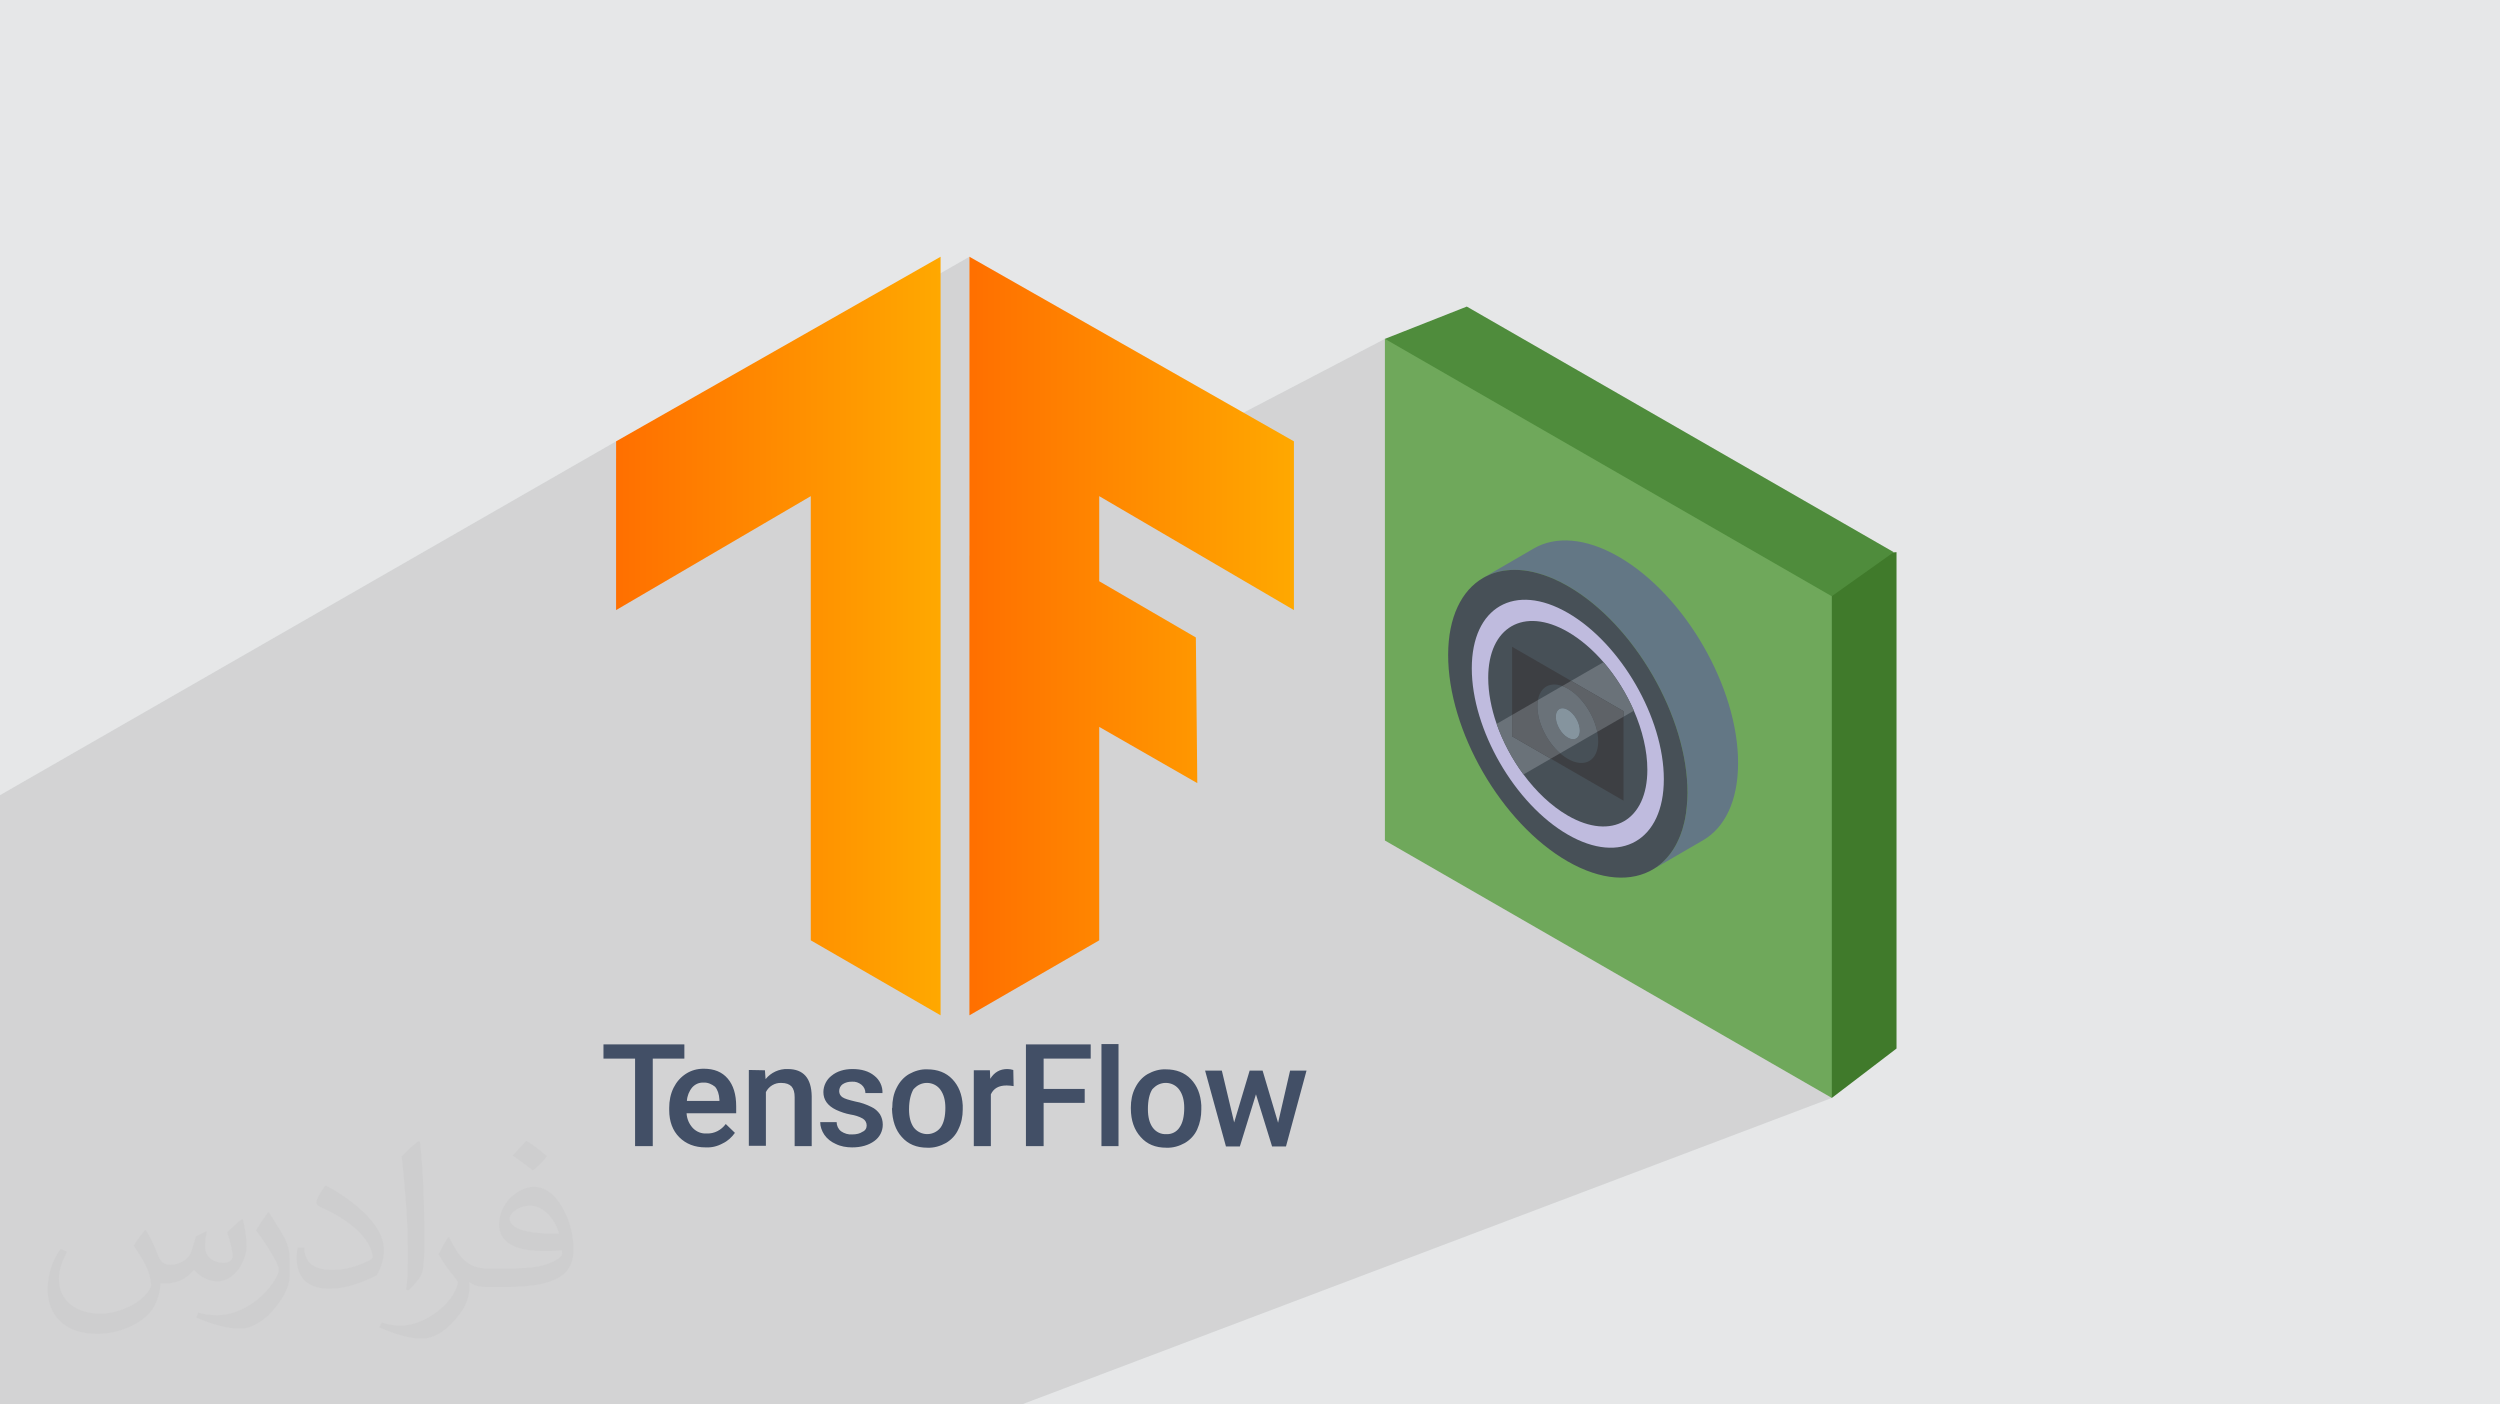 <?xml version="1.0" encoding="UTF-8"?>
<!DOCTYPE svg PUBLIC "-//W3C//DTD SVG 1.1//EN" "http://www.w3.org/Graphics/SVG/1.1/DTD/svg11.dtd">
<!-- Creator: CorelDRAW 2020 (64-Bit) -->
<svg xmlns="http://www.w3.org/2000/svg" xml:space="preserve" width="94.192mm" height="52.917mm" version="1.1" style="shape-rendering:geometricPrecision; text-rendering:geometricPrecision; image-rendering:optimizeQuality; fill-rule:evenodd; clip-rule:evenodd"
viewBox="0 0 9404.92 5283.66"
 xmlns:xlink="http://www.w3.org/1999/xlink"
 xmlns:xodm="http://www.corel.com/coreldraw/odm/2003">
 <defs>
  <style type="text/css">
   <![CDATA[
    .fil6 {fill:#407A2B}
    .fil7 {fill:#4F8C3C}
    .fil0 {fill:#E6E7E8}
    .fil11 {fill:#BFBBDE;fill-rule:nonzero}
    .fil15 {fill:#85949E;fill-rule:nonzero}
    .fil13 {fill:#6A7279;fill-rule:nonzero}
    .fil14 {fill:#5E6267;fill-rule:nonzero}
    .fil9 {fill:#637785;fill-rule:nonzero}
    .fil10 {fill:#475057;fill-rule:nonzero}
    .fil12 {fill:#3D3F43;fill-rule:nonzero}
    .fil5 {fill:#424F66;fill-rule:nonzero}
    .fil8 {fill:#6FA85B;fill-rule:nonzero}
    .fil2 {fill:#373435;fill-opacity:0.031}
    .fil1 {fill:#2B2A29;fill-opacity:0.102}
    .fil3 {fill:url(#id0);fill-rule:nonzero}
    .fil4 {fill:url(#id1);fill-rule:nonzero}
   ]]>
  </style>
  <linearGradient id="id0" gradientUnits="userSpaceOnUse" x1="3643.19" y1="2388.49" x2="4862.92" y2="2388.49">
   <stop offset="0" style="stop-opacity:1; stop-color:#FF6F00"/>
   <stop offset="1" style="stop-opacity:1; stop-color:#FFA800"/>
  </linearGradient>
  <linearGradient id="id1" gradientUnits="userSpaceOnUse" xlink:href="#id0" x1="2312.74" y1="2388.49" x2="3534.82" y2="2388.49">
  </linearGradient>
 </defs>
 <g id="Layer_x0020_1">
  <polygon class="fil0" points="-0,0 9404.92,0 9404.92,5283.66 -0,5283.66 "/>
  <polygon class="fil1" points="2963.25,5283.66 2430.27,5283.66 2383.21,5283.66 2274.17,5283.66 2227.12,5283.66 2206.71,5283.66 2206.69,5283.66 2206.66,5283.66 2062.1,5283.66 2056.84,5283.66 2035.47,5283.66 1937.16,5283.66 1914.65,5283.66 1901.85,5283.66 1860.96,5283.66 1860.95,5283.66 1825.55,5283.66 1803.22,5283.66 1772.32,5283.66 1692.6,5283.66 1661.19,5283.66 1661.16,5283.66 1609.64,5283.66 1607.58,5283.66 1599.34,5283.66 1591.81,5283.66 1591.71,5283.66 1591.7,5283.66 1568.58,5283.66 1547.7,5283.66 1546.17,5283.66 1501.44,5283.66 1456.03,5283.66 1451.18,5283.66 1450.5,5283.66 1449.38,5283.66 1440.79,5283.66 1439.8,5283.66 1429.03,5283.66 1425.56,5283.66 1400.66,5283.66 1395.06,5283.66 1384.1,5283.66 1382.05,5283.66 1371.29,5283.66 1347.89,5283.66 1344.57,5283.66 1324.23,5283.66 1319.64,5283.66 1293.47,5283.66 1263.99,5283.66 1254.06,5283.66 1240.79,5283.66 1226.59,5283.66 1201.44,5283.66 1130.45,5283.66 1126.34,5283.66 1112.21,5283.66 1078.44,5283.66 1055.49,5283.66 1034.86,5283.66 1034.85,5283.66 1034.82,5283.66 1007,5283.66 1003.46,5283.66 1000.69,5283.66 990.76,5283.66 975.95,5283.66 969.44,5283.66 946.84,5283.66 924.38,5283.66 902.08,5283.66 886.73,5283.66 884.91,5283.66 883.07,5283.66 869.54,5283.66 864.51,5283.66 864.43,5283.66 864.42,5283.66 858.51,5283.66 849.15,5283.66 849.14,5283.66 849.12,5283.66 849.08,5283.66 822.74,5283.66 818.88,5283.66 802.64,5283.66 796.45,5283.66 796.43,5283.66 796.4,5283.66 783.51,5283.66 782.95,5283.66 777.3,5283.66 765.01,5283.66 760.05,5283.66 712.24,5283.66 710.31,5283.66 666.56,5283.66 665.28,5283.66 660.1,5283.66 653.59,5283.66 625.74,5283.66 607.55,5283.66 598.84,5283.66 597.45,5283.66 597.02,5283.66 522.85,5283.66 501.8,5283.66 473.18,5283.66 473.14,5283.66 466.95,5283.66 453.83,5283.66 450.58,5283.66 434.94,5283.66 392.85,5283.66 389.91,5283.66 364.16,5283.66 363.94,5283.66 355.79,5283.66 348.31,5283.66 343.32,5283.66 318.51,5283.66 307.87,5283.66 302.63,5283.66 284.99,5283.66 271.09,5283.66 243.57,5283.66 229.51,5283.66 225.13,5283.66 171.16,5283.66 163.66,5283.66 161.81,5283.66 152.8,5283.66 140.22,5283.66 97.11,5283.66 97.09,5283.66 71.43,5283.66 55.17,5283.66 52.13,5283.66 41.75,5283.66 -0,5283.66 -0,5276.7 -0,5276.69 -0,5276.67 -0,5270.76 -0,5248.13 -0,5220.67 -0,5219.48 -0,5168 -0,5119.49 -0,5092.09 -0,5048.41 -0,5042.74 -0,4994.91 -0,4973.12 -0,4732.85 -0,4590.2 -0,4019.14 -0,3557.55 -0,3531.98 -0,3049.27 -0,2991.37 2317.7,1660.3 2317.7,1725.22 3646.94,965.85 3646.94,2090.51 5209.93,1274.79 5245.14,1383.31 6644.3,2182.84 6823.99,2100.61 6809.57,2277.27 6827.88,2287.74 6807.98,2296.7 6683.65,3819.8 6891.26,4130.37 3843.36,5283.66 "/>
  <path class="fil2" d="M548.54 4627.69c17.95,27.21 29.6,53.36 40.96,82.43 8.45,16.91 12.93,48.09 52.57,48.09 11.61,0 28.28,-3.42 43.06,-11.61 16.63,-8.73 29.32,-21.94 35.94,-42l15.85 -53.36 38.57 -19.02 2.64 2.64c-5.27,20.09 -6.59,39.36 -6.59,54.43 0,44.63 38.57,61.56 69.22,61.56 17.95,0 34.09,-8.73 34.09,-25.11 0,-21.13 -8.98,-57.06 -20.62,-89.29 17.95,-17.95 35.94,-35.94 56.53,-50.47l3.17 1.6c8.98,38.04 14,75.56 14,100.66 0,24.57 -10.83,51.79 -19.81,69.49 -18.49,34.87 -51.25,62.62 -90.87,62.62 -30.1,0 -63.65,-15.07 -86.66,-43.06l-1.32 0c-21.66,26.96 -55.22,51.25 -108.86,51.25l-16.63 0c-2.64,35.41 -10.29,60.49 -21.94,82.95 -31.95,62.34 -126.81,106.47 -216.1,106.47 -124.17,0 -186.51,-71.59 -186.51,-166.96 0,-58.91 19.27,-113.6 48.88,-152.42l24.29 10.04c-18.49,35.41 -30.91,68.68 -30.91,101.45 0,89.29 72.66,131.83 156.4,131.83 77.68,0 173.83,-49.41 191.28,-106.72 -6.59,-62.62 -30.1,-91.93 -66.04,-148.99 10.83,-19.02 24.83,-38.04 42.28,-58.38l3.17 0 0 0 0 0 -0.02 -0.09zm1432.13 -336.04c26.15,16.39 51.79,35.66 76.87,57.85 -14,19.81 -31.45,37.79 -53.11,53.64 -25.11,-20.34 -50.19,-37.79 -75.84,-56.27 17.42,-19.55 34.62,-38.29 52.04,-55.22l0 0 0 0 0 0 0 0 0 0 0.03 0zm13.47 244.11c-42.28,0 -76.87,27.75 -76.87,48.34 0,44.13 84.53,57.85 185.72,57.31 -12.68,-51.79 -57.06,-105.68 -108.86,-105.68l0.01 0.03zm-94.86 236.19c54.96,0 103.04,-1.6 139.74,-10.83 40.96,-10.29 75.56,-30.91 75.56,-45.17 0,-3.7 0,-8.19 -1.32,-11.89 -22.98,2.11 -49.41,2.11 -72.38,2.11 -74.49,0 -131.55,-16.91 -154.02,-58.66 -5.55,-11.61 -9.51,-24.57 -9.51,-39.36 0,-40.43 17.42,-79.79 48.09,-107 25.61,-22.45 53.89,-36.44 82.67,-36.44 52.04,0 93.51,41.75 122.57,107.54 15.85,35.94 26.68,77.4 26.68,129.72 0,34.87 -9.51,64.19 -31.17,85.85 -40.43,39.11 -114.92,53.89 -229.04,53.89l-51.79 0 0 0 -13.47 0c-28.28,0 -48.62,-5.02 -64.72,-17.42l-2.64 0c0.79,6.59 1.32,12.93 1.32,19.02 0,25.61 -8.45,58.38 -25.61,84.53 -50.72,75.3 -105.68,108.04 -153.24,108.04 -48.09,0 -107,-18.49 -160.11,-42.54l9.51 -18.49c17.17,7.13 40.96,11.89 73.7,11.89 85.85,0 198.66,-82.43 212.66,-163 -3.17,-6.59 -8.98,-15.32 -17.17,-24.57 -25.11,-29.85 -40.96,-54.68 -55.75,-80.83 12.68,-25.11 24.29,-45.17 35.13,-63.4l4.49 -0.53c36.72,74.77 69.99,117.55 144.23,117.55l11.61 0 0 0 53.89 0 0 0 0 0 0 0 0 0 0 0 0.09 0.01zm-371.98 79c6.34,-34.34 6.87,-72.91 6.87,-108.86l0 -53.36c0,-99.6 -12.68,-244.36 -22.98,-338.68 17.95,-19.27 43.06,-42 62.87,-57.31l5.81 1.6c13.47,118.62 16.63,256 16.63,383.06 0,33.3 -1.32,65.79 -4.49,89.55 -1.85,30.1 -19.27,52.83 -56.53,87.7l-8.19 -3.7zm-382.8 -157.19c1.85,46.77 24.83,83.49 105.15,83.49 49.93,0 92.19,-12.93 138.96,-35.13 8.45,-3.7 12.93,-8.73 12.93,-12.93 0,-29.32 -22.45,-68.15 -60.23,-103.55 -36.72,-33.3 -85.34,-62.62 -130.76,-82.18 -15.6,-6.59 -20.62,-13.47 -20.62,-20.09 0,-13.47 17.95,-41.75 32.77,-62.09l5.02 -0.53c52.04,27.21 110.17,67.64 153.24,112.53 39.11,41.47 63.4,83.49 63.4,129.19 0,33.81 -10.29,65.51 -26.96,95.11 -57.06,28.79 -117.83,50.72 -178.06,50.72 -73.17,0 -123.1,-34.34 -123.1,-114.92 0,-8.73 0,-22.19 3.17,-39.64l25.11 0 0 0 0 0 0 0 0 0 0 0 -0.02 0zm-132.37 -132.9l45.45 73.45c16.63,27.21 32.23,56.81 32.23,103.55l0 59.7c0,48.34 -30.91,100.13 -80.83,151.38 -39.11,34.62 -73.7,49.41 -105.68,49.41 -47.55,0 -101.98,-14.79 -164.85,-41.75l7.13 -18.49c19.81,5.27 42.79,9.77 71.06,9.77 90.36,-0.53 182.8,-66.57 225.08,-147.15 5.02,-9.26 6.87,-17.95 6.87,-24.04 0,-9.26 -5.02,-19.55 -8.98,-28.79 -22.98,-43.31 -48.62,-82.95 -76.87,-119.68 14.79,-23.25 29.6,-45.7 45.7,-67.9l3.7 0.53 0 0 0 0 0 0 0 0 0 0 -0.02 0.01z"/>
  <g id="_2836267683216">
   <g>
    <polygon class="fil3" points="4867.66,1660.3 3646.94,965.85 3646.94,3819.61 4135.22,3537.49 4135.22,2734.54 4504.17,2946.13 4498.75,2398.16 4135.22,2186.59 4135.22,1866.48 4867.66,2295.1 "/>
    <polygon class="fil4" points="2317.7,1660.3 3538.44,965.85 3538.44,3819.61 3050.14,3537.49 3050.14,1866.48 2317.7,2295.1 "/>
    <polygon class="fil5" points="2574.57,3982.44 2455.69,3982.44 2455.69,4311.69 2389.14,4311.69 2389.14,3982.44 2270.25,3982.44 2270.25,3928.94 2574.57,3928.94 "/>
    <path class="fil5" d="M2654.2 4316.46c-40.41,0 -73.71,-13.08 -98.64,-38.04 -24.96,-24.96 -38.04,-59.41 -38.04,-102.22l0 -8.31c0,-26.16 4.76,-52.32 16.62,-76.07 10.7,-21.4 26.15,-39.22 46.35,-52.32 20.2,-13.08 42.79,-19.01 66.58,-19.01 39.21,0 68.96,11.87 90.35,36.83 21.39,24.96 32.08,59.44 32.08,104.61l0 26.15 -186.61 0c1.2,21.4 9.49,40.41 23.75,55.89 14.26,14.26 32.08,21.39 52.32,20.19 28.54,1.2 54.71,-13.08 71.33,-35.67l34.47 33.28c-11.87,16.62 -27.35,30.92 -45.13,39.22 -21.4,11.87 -42.81,16.64 -65.4,15.45l0.03 -0.03 -0.03 0.03 -0.04 0.02zm-7.15 -243.67l0 0c-16.62,-1.2 -32.08,5.96 -42.81,17.82 -11.9,14.26 -19.04,32.1 -20.19,51.12l122.43 0 0 -4.77c-1.21,-21.39 -7.14,-38.04 -16.63,-48.73 -11.9,-9.51 -27.35,-16.62 -42.79,-15.47l0 0.04 -0.04 0 0.02 -0.02zm230.62 -46.35l0 0 2.38 33.27c20.19,-24.96 51.11,-39.22 83.22,-38.04 59.47,0 89.16,34.48 90.35,102.22l0 187.81 -64.19 0 0 -184.26c0,-17.82 -3.57,-30.88 -11.88,-40.41 -8.32,-8.32 -20.2,-13.08 -38.04,-13.08 -24.96,-1.2 -47.55,13.08 -58.23,34.49l0 202.06 -64.2 0 0 -285.3 60.62 1.2 0 0 0 0.06 -0.02 -0.01zm382.75 208.03l0 0c0,-10.7 -4.76,-20.22 -14.26,-26.15 -14.26,-8.32 -30.88,-13.08 -46.35,-15.46 -19.02,-3.56 -36.84,-9.51 -54.69,-17.82 -32.08,-15.45 -47.57,-38.04 -47.57,-66.57 0,-23.76 11.9,-47.53 30.92,-61.81 20.19,-16.62 47.53,-24.96 78.45,-24.96 34.45,0 61.81,8.32 82.02,24.96 20.2,15.45 32.08,40.41 30.88,65.4l-64.19 0c0,-11.91 -4.77,-22.59 -14.26,-30.92 -10.7,-8.32 -22.59,-13.08 -36.84,-11.88 -11.88,0 -23.75,2.38 -34.47,9.49 -8.34,5.95 -13.08,15.48 -13.08,26.16 0,9.51 4.76,17.82 11.88,22.59 8.31,5.94 24.95,10.7 49.91,16.62 20.2,3.56 40.42,10.68 59.44,20.21 13.08,5.95 23.76,15.46 32.08,27.36 7.14,11.88 10.7,24.96 10.7,39.22 0,24.96 -11.88,47.53 -32.08,61.8 -21.4,15.46 -48.75,23.76 -83.23,23.76 -21.4,0 -42.79,-3.56 -61.81,-13.08 -16.64,-7.14 -32.08,-19.02 -42.79,-34.49 -9.52,-14.26 -15.45,-30.88 -15.45,-47.53l61.8 0c0,13.08 5.96,26.15 16.65,34.47 11.88,8.32 27.35,13.08 41.61,11.88 16.65,0 29.73,-3.56 38.04,-9.49 11.88,-4.77 16.62,-14.26 16.62,-23.76l0.08 0 -0.02 0 -0.02 0zm96.28 -67.77l0 0c0,-26.16 4.77,-52.32 16.62,-74.89 10.69,-21.4 26.16,-39.22 46.36,-51.12 21.39,-11.87 45.14,-19.01 68.94,-17.82 38.04,0 70.12,11.88 93.93,36.84 23.76,24.96 36.84,57.06 39.22,98.67l0 15.45c0,26.16 -4.77,51.11 -16.62,74.89 -9.5,21.4 -26.16,39.23 -46.37,51.11 -21.4,11.88 -45.16,19.02 -70.12,17.83 -40.41,0 -72.49,-13.09 -96.27,-40.42 -23.78,-26.15 -35.67,-61.8 -36.84,-106.98l1.2 -3.56 0 0 0 -0.03 -0.03 0.03zm63 5.96l0 0c0,29.73 5.95,52.32 17.82,68.97 21.4,27.36 60.63,33.27 89.17,11.9 4.76,-3.56 8.33,-7.13 11.9,-11.9 11.88,-16.62 17.84,-41.61 17.84,-73.69 0,-28.54 -5.95,-51.11 -19.02,-68.96 -20.22,-27.36 -59.44,-33.28 -87.97,-13.06 -4.76,3.56 -9.49,8.31 -13.08,11.88 -9.52,16.62 -16.62,41.61 -16.62,74.89l0 0 -0.02 -0.03 -0.02 0zm393.47 -86.76l0 0c-8.32,-1.21 -17.82,-2.4 -26.15,-2.4 -29.73,0 -48.75,10.7 -59.44,33.27l0 194.96 -64.19 0 0 -285.3 60.61 0 1.2 32.08c15.46,-24.95 36.84,-36.83 64.2,-36.83 7.13,0 15.47,1.2 22.59,3.56l1.2 60.63 0 0.02 0 -0.02 -0.01 0.02zm267.46 62.99l0 0 -154.53 0 0 162.84 -66.58 0 0 -382.76 243.69 0 0 53.49 -177.12 0 0 114.12 154.53 0 0 52.31 0.01 0zm127.19 162.84l0 0 -64.19 0 0 -383.94 64.19 0 0 383.94zm46.36 -145.04l0 0c0,-26.15 4.76,-52.31 16.64,-74.88 10.69,-21.4 26.12,-39.22 46.36,-51.1 21.39,-11.88 45.18,-19.02 68.97,-17.82 38.04,0 70.13,11.88 93.92,36.83 23.76,24.96 36.84,57.06 39.24,98.67l0 15.48c0,26.15 -4.77,51.1 -15.48,74.89 -9.49,21.39 -26.15,39.22 -46.35,51.09 -21.4,11.88 -45.14,19.02 -70.12,17.83 -40.41,0 -72.49,-13.08 -96.29,-40.42 -23.75,-26.15 -36.83,-61.8 -36.83,-106.98l0 -3.56 0 0 -0.04 -0.03 -0.01 0zm64.2 5.97l0 0c0,29.72 5.94,52.31 17.82,68.97 11.88,16.62 30.88,26.15 51.1,24.96 20.22,1.2 39.23,-8.32 49.92,-24.96 11.9,-16.62 17.82,-41.62 17.82,-73.71 0,-28.54 -5.96,-51.1 -19.02,-68.97 -20.21,-27.35 -59.43,-33.27 -87.96,-13.08 -4.77,3.56 -9.52,8.32 -13.09,11.88 -10.7,16.62 -16.62,41.61 -16.62,74.89l0 0 0.03 -0.03 -0.01 0.05zm489.75 51.11l0 0 45.15 -196.13 61.81 0 -77.25 285.29 -52.31 0 -60.62 -196.13 -60.61 196.13 -52.31 0 -78.46 -285.29 63 0 46.36 194.93 58.23 -194.93 48.75 0 58.24 196.13 -0.04 0 0.06 0z"/>
   </g>
   <g>
    <polygon class="fil6" points="6683.65,3819.8 6891.26,4130.37 7134.66,3944.55 7134.66,2077.22 6823.99,2100.61 "/>
    <polygon class="fil7" points="5245.14,1383.31 5209.93,1274.79 5518.03,1153.3 7124.16,2077.22 6827.88,2287.74 "/>
    <polygon class="fil8" points="6891.26,4130.37 5209.93,3161.97 5209.93,1274.79 6891.26,2243.19 "/>
    <path class="fil9" d="M6538.62 2871.94c-0.4,142.07 -50.58,241.7 -131.27,288.81l-184.18 106.94c6.57,-3.87 12.35,-8.12 18.16,-12.74 0.37,-0.38 0.75,-0.78 1.53,-1.16 5.78,-4.24 11.19,-9.27 16.23,-14.29 17.76,-17.35 33.58,-38.21 46.33,-62.15 2.31,-4.25 4.62,-8.9 6.55,-13.53 0.78,-0.77 1.17,-1.92 1.55,-3.08 2.7,-5.42 5.03,-11.22 7.34,-16.99 5.8,-14.68 10.81,-30.51 14.66,-47.5 1.56,-5.01 2.35,-10.02 3.49,-15.44 1.54,-7.34 2.7,-15.07 3.86,-22.78 1.15,-7.73 2.31,-15.83 2.7,-24.33 1.15,-7.72 1.55,-15.83 1.94,-24.33 0.39,-8.5 0.76,-17.35 0.76,-26.63 0.78,-285.72 -199.99,-633.61 -448.64,-777.23 -18.15,-10.41 -35.92,-19.7 -53.68,-27.41 -26.26,-11.59 -52.12,-20.09 -76.83,-25.87 -24.71,-5.81 -48.65,-8.51 -71.42,-8.51 -9.28,0 -18.15,0.39 -27.04,1.55 -8.88,0.78 -17.37,1.93 -25.86,3.87 -8.5,1.92 -16.6,3.84 -24.71,6.56 -8.11,2.7 -15.83,5.79 -23.55,9.65 -5.78,2.7 -11.57,5.39 -17.38,8.88l190.74 -110.81c81.86,-47.49 194.99,-40.93 320.08,31.27 248.65,143.63 449.44,491.52 448.67,777.24z"/>
    <path class="fil10" d="M6348.26 2982.75c0,9.28 -0.37,18.13 -0.76,26.63 -0.39,8.51 -1.17,16.61 -1.94,24.33 -0.77,8.51 -1.55,16.23 -2.7,24.33 -1.17,7.71 -2.33,15.44 -3.86,22.78 -1.15,5.41 -2.32,10.42 -3.49,15.44 -3.84,16.98 -8.86,32.82 -14.66,47.5 -2.31,5.77 -4.64,11.57 -7.34,16.99 -0.38,1.16 -0.77,2.31 -1.55,3.08 -1.93,4.63 -4.24,9.28 -6.55,13.53 -12.75,23.93 -28.57,44.79 -46.33,62.15 -5.03,5.02 -10.44,9.66 -16.23,14.29 -0.78,0.38 -1.16,0.78 -1.53,1.16 -5.81,4.62 -11.99,8.87 -18.16,12.74 -0.77,0.39 -1.55,0.78 -1.94,1.17 -82.24,50.18 -197.29,44.4 -324.71,-28.96 -248.26,-143.24 -449.43,-491.13 -448.65,-777.25 0.39,-141.31 50.57,-241.31 131.26,-288.41 5.41,-3.09 11.2,-6.18 17.38,-8.88 7.73,-3.85 15.45,-6.95 23.55,-9.65 7.73,-2.72 16.22,-4.64 24.71,-6.56 8.11,-1.95 16.98,-3.1 25.86,-3.87 8.89,-1.16 17.76,-1.55 27.04,-1.55 22.78,0 46.71,2.7 71.42,8.51 24.71,5.78 50.57,14.28 76.83,25.87 17.76,7.71 35.53,16.99 53.68,27.41 248.65,143.62 449.42,491.52 448.64,777.23z"/>
    <path class="fil11" d="M6259.29 2931.24c0,230.35 -161.74,323.72 -361.23,208.53 -199.49,-115.18 -361.22,-395.29 -361.22,-625.64 0,-230.36 161.74,-323.72 361.22,-208.54 199.5,115.19 361.23,395.29 361.23,625.65z"/>
    <path class="fil10" d="M6197.29 2895.51c0,190.97 -133.79,268.21 -299.2,172.72 -61.86,-35.71 -119.35,-90.6 -166.77,-154.82 -42.78,-57.72 -77.66,-123.5 -101.1,-190.21 -20.15,-58.19 -31.59,-117.64 -31.59,-173.34 0,-191 134.06,-268.4 299.46,-172.91 48.24,27.85 94.01,67.49 134.36,114.07 46.05,53.64 85.55,116.74 114.18,182.65 31.87,73.15 50.66,150.4 50.66,221.83z"/>
    <polygon class="fil12" points="6107.64,3012.13 5688.48,2770.13 5688.48,2433.24 6107.64,2675.24 "/>
    <path class="fil10" d="M6012.41 2788.7c0,72.92 -51.19,102.47 -114.35,66.03 -63.15,-36.47 -114.35,-125.14 -114.35,-198.06 0,-72.92 51.19,-102.46 114.35,-66 63.15,36.44 114.35,125.12 114.35,198.03z"/>
    <path class="fil9" d="M5942.93 2748.59c0,28.62 -20.09,40.22 -44.87,25.92 -24.78,-14.32 -44.86,-49.11 -44.86,-77.72 0,-28.63 20.08,-40.22 44.86,-25.91 24.78,14.31 44.87,49.1 44.87,77.71z"/>
    <path class="fil13" d="M5731.32 2913.41l0 0c-42.78,-57.72 -77.66,-123.5 -101.1,-190.21l58.25 -33.62 0 80.55 145.52 84.01 -102.67 59.27zm376.32 -217.24l0 -20.93 -197.15 -113.83 121.96 -70.39c46.05,53.64 85.55,116.74 114.18,182.65l-38.98 22.5z"/>
    <path class="fil14" d="M5834 2854.14l-145.52 -84.01 0 -80.55 97.17 -56.09c-1.27,7.14 -1.94,14.88 -1.94,23.17 0,61.41 36.31,133.99 85.49,177.14l-35.21 20.33zm174.75 -100.88c-12.79,-64.16 -57.49,-131.9 -110.68,-162.59 -7.19,-4.16 -14.22,-7.45 -21.04,-9.93l33.47 -19.32 197.15 113.83 0 20.93 -98.9 57.09z"/>
    <path class="fil13" d="M5869.2 2833.81c-49.19,-43.15 -85.49,-115.73 -85.49,-177.14 0,-8.3 0.67,-16.04 1.94,-23.17l91.37 -52.76c6.82,2.49 13.85,5.77 21.04,9.93 53.19,30.69 97.89,98.43 110.68,162.59l-139.54 80.55zm8.82 -169.06c-14.72,0 -24.82,11.73 -24.82,32.04 0,28.62 20.08,63.4 44.86,77.72 7.21,4.15 14.01,6.11 20.04,6.11 14.73,0 24.83,-11.73 24.83,-32.03 0,-28.62 -20.09,-63.4 -44.87,-77.71 -7.2,-4.16 -14.01,-6.13 -20.04,-6.13z"/>
    <path class="fil15" d="M5918.1 2780.62c-6.03,0 -12.83,-1.96 -20.04,-6.11 -24.78,-14.32 -44.86,-49.11 -44.86,-77.72 0,-20.31 10.1,-32.04 24.82,-32.04 6.03,0 12.84,1.97 20.04,6.13 24.78,14.31 44.87,49.1 44.87,77.71 0,20.3 -10.1,32.03 -24.83,32.03z"/>
   </g>
  </g>
 </g>
</svg>
